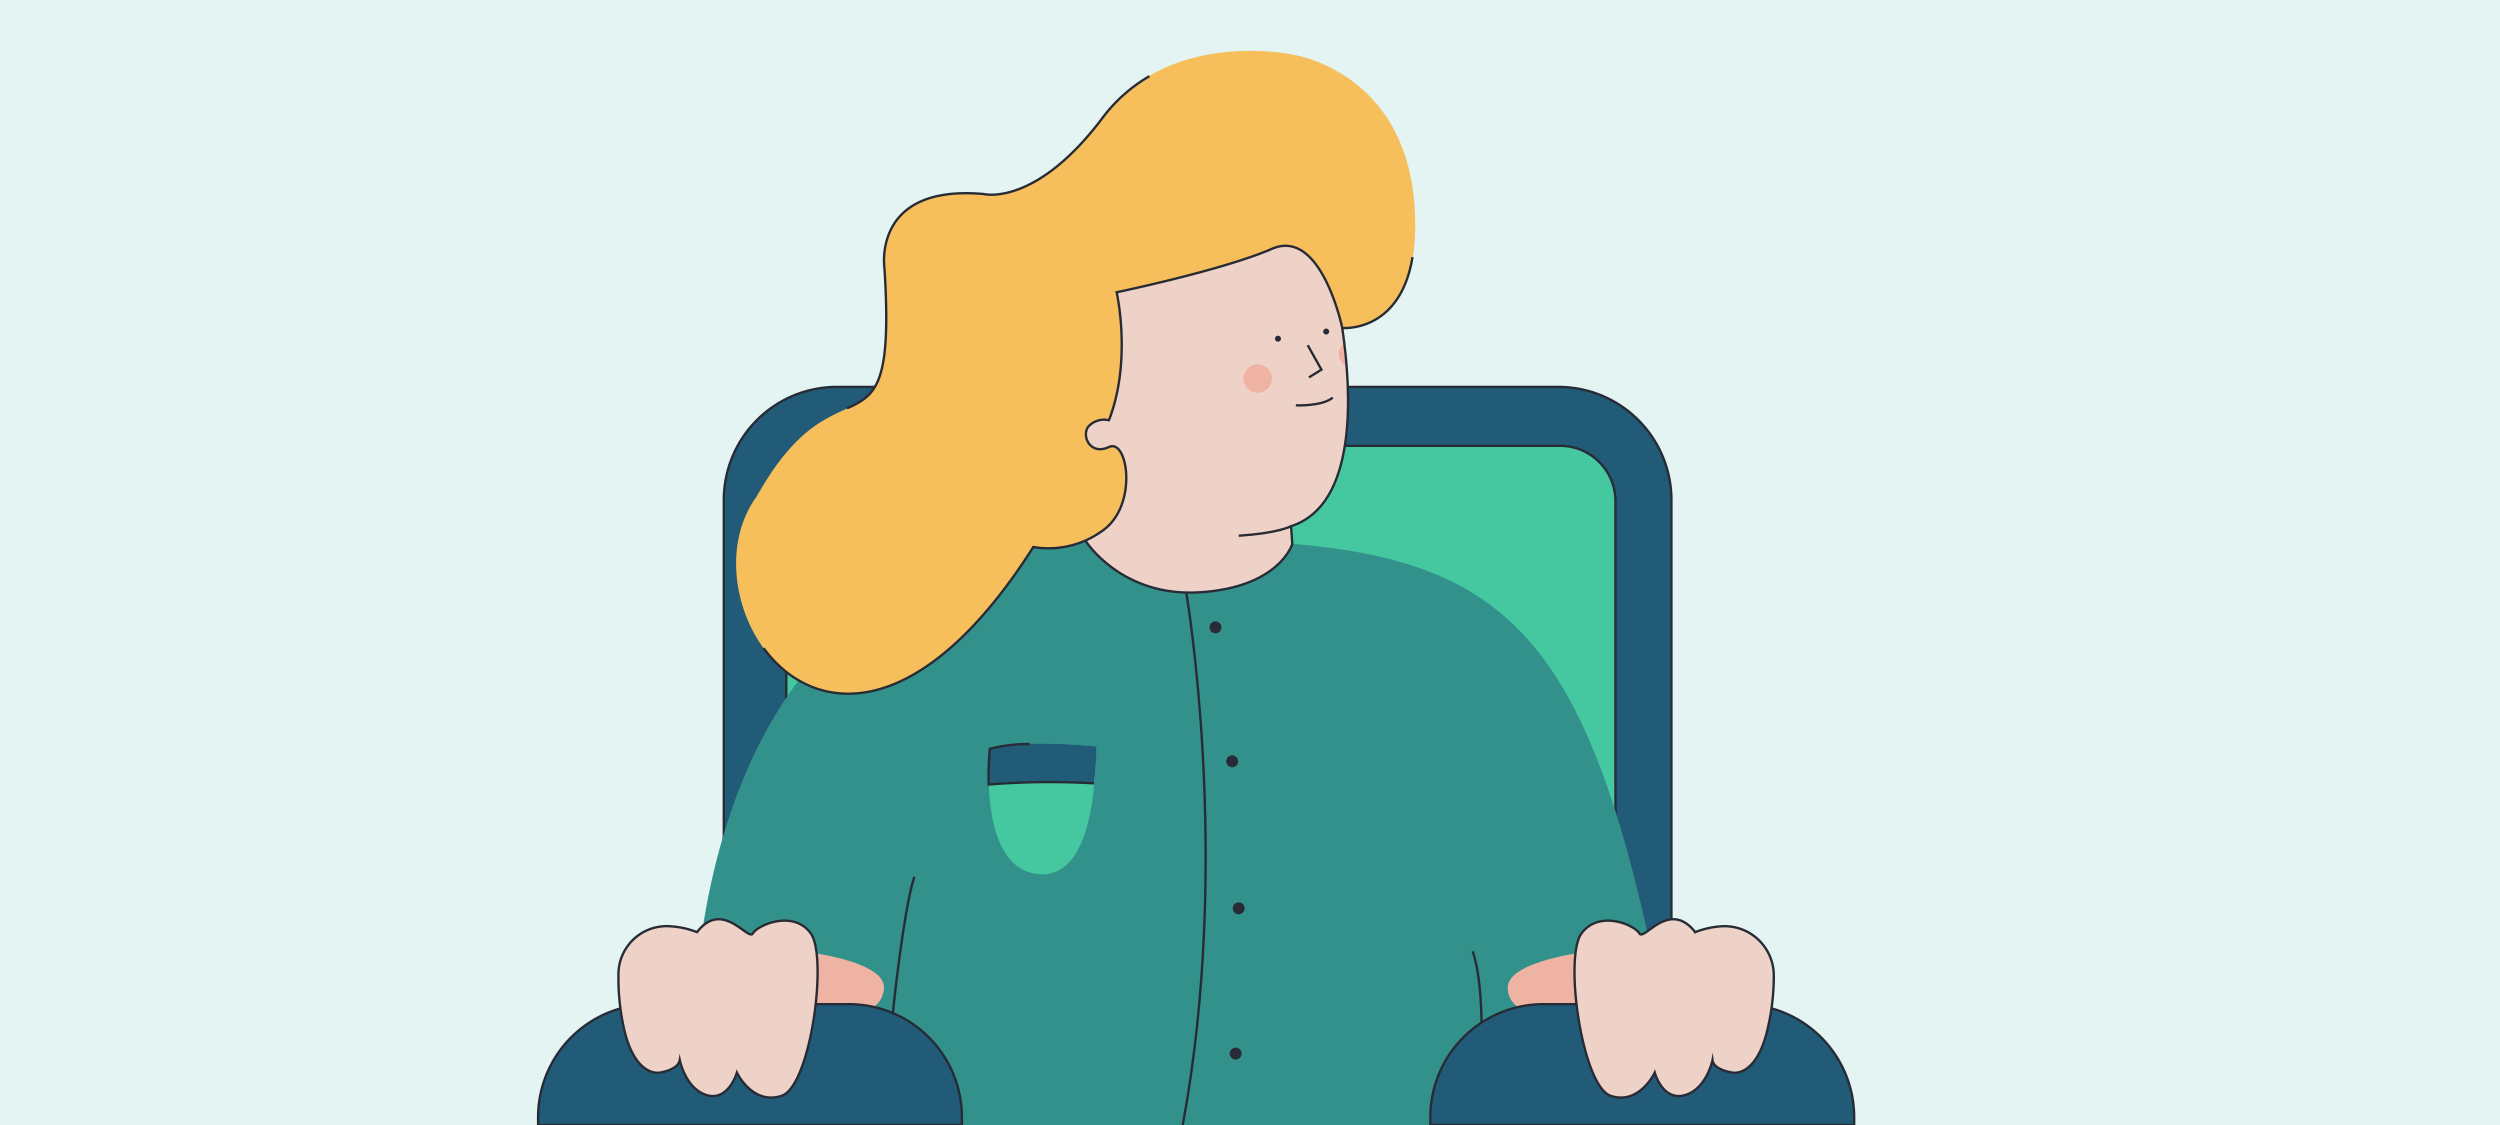 <?xml version="1.0" encoding="utf-8"?>
<svg xmlns="http://www.w3.org/2000/svg" data-name="Capa 1" id="Capa_1" viewBox="0 0 420 189">
  <defs>
    <style>.cls-1{fill:#e3f4f3;}.cls-2,.cls-9{fill:#215b77;}.cls-10,.cls-2,.cls-3,.cls-6,.cls-7{stroke:#272b36;stroke-miterlimit:10;stroke-width:0.4px;}.cls-3,.cls-8{fill:#45c8a0;}.cls-4,.cls-7{fill:#33918b;}.cls-5{fill:#efb3a3;}.cls-12,.cls-6{fill:#efd2c7;}.cls-10{fill:none;}.cls-11{fill:#272b36;}.cls-13{fill:#f7bf5c;}</style>
  </defs>
  <rect class="cls-1" height="189" width="420"/>
  <path class="cls-2" d="M140.6,65H261.8a19,19,0,0,1,19,19v97a0,0,0,0,1,0,0H121.6a0,0,0,0,1,0,0V84A19,19,0,0,1,140.6,65Z"/>
  <path class="cls-3" d="M141.4,74.9H262.1a9.3,9.3,0,0,1,9.3,9.3v90a0,0,0,0,1,0,0H132.1a0,0,0,0,1,0,0v-90A9.3,9.3,0,0,1,141.4,74.9Z"/>
  <path class="cls-4" d="M119.2,189H279.7l2.4-5.3c-15.5-87.6-28.7-94.5-99.7-92.8s-65.9,89.5-65.9,89.5Z"/>
  <path class="cls-5" d="M134.5,159.8s14.6,1.5,14,6.4-7,3.9-7,3.9h-8Z"/>
  <path class="cls-2" d="M109.4,168.7h33.2a19,19,0,0,1,19,19V189a0,0,0,0,1,0,0H90.4a0,0,0,0,1,0,0v-1.3A19,19,0,0,1,109.4,168.7Z"/>
  <path class="cls-6" d="M112.3,155.6a8.1,8.1,0,0,0-8.4,8.3,38.1,38.1,0,0,0,1.2,10c2,7.1,5.7,6.3,5.7,6.3s3.1-.4,3.4-2.1c0,0,1,4.9,4.6,5.9s5-3.8,5-3.8,2.6,5.5,7.5,3.9,7.8-23.3,4.9-27.3-8.9-1.4-9.7,0-5.1-5.8-9.4-.2A14.9,14.9,0,0,0,112.3,155.6Z"/>
  <path class="cls-5" d="M267.4,159.8s-14.6,1.5-14.1,6.4,7.1,3.9,7.1,3.9h7.9Z"/>
  <path class="cls-2" d="M240.3,168.7h71.2a0,0,0,0,1,0,0V170a19,19,0,0,1-19,19H259.3a19,19,0,0,1-19-19v-1.3a0,0,0,0,1,0,0Z" transform="translate(551.8 357.7) rotate(-180)"/>
  <path class="cls-6" d="M289.5,155.6a8.3,8.3,0,0,1,8.5,8.3,38.7,38.7,0,0,1-1.3,10c-2,7.1-5.6,6.3-5.6,6.3s-3.2-.4-3.4-2.1c0,0-1,4.9-4.7,5.9s-5-3.8-5-3.8-2.6,5.5-7.4,3.9-7.9-23.3-4.9-27.3,8.9-1.4,9.7,0,5-5.8,9.4-.2A14.7,14.7,0,0,1,289.5,155.6Z"/>
  <path class="cls-7" d="M150,170.2s1.7-16.9,3.6-22.9"/>
  <path class="cls-7" d="M248.9,171.8s0-7.8-1.5-12"/>
  <path class="cls-8" d="M166.3,125.8s-2.2,19.5,7.7,21,10-16.8,10.2-21.4C184.2,125.4,171.9,124.1,166.3,125.8Z"/>
  <path class="cls-9" d="M166.3,125.8a46.3,46.3,0,0,0-.2,6,129.3,129.3,0,0,1,17.7-.2,58.2,58.2,0,0,0,.4-6.2S171.9,124.1,166.3,125.8Z"/>
  <path class="cls-10" d="M173,125a26.2,26.2,0,0,0-6.7.8,46.3,46.3,0,0,0-.2,6,129.3,129.3,0,0,1,17.7-.2"/>
  <path class="cls-10" d="M199.3,99.6s7.7,44.8-.6,89.4"/>
  <path class="cls-11" d="M204.2,106.4a1,1,0,0,0,0-2,1,1,0,0,0,0,2Z"/>
  <path class="cls-11" d="M207,128.9a1,1,0,0,0,0-2,1,1,0,0,0,0,2Z"/>
  <path class="cls-11" d="M208.1,153.6a1,1,0,0,0,0-2,1,1,0,0,0,0,2Z"/>
  <path class="cls-11" d="M207.6,178a1,1,0,0,0,0-2,1,1,0,0,0,0,2Z"/>
  <path class="cls-12" d="M216.9,88.4c15.9-5.1,7.2-40.9,7.2-40.9l2.4-9.9-23.6-3.5L178.2,45.2c-24.7,11.1-6.3,19.6-6.3,19.6l10.5,10V90.9s6,9.5,19.3,8.6,15.4-8.1,15.4-8.1h0Z"/>
  <path class="cls-13" d="M186.3,70.6a3.6,3.6,0,0,0-3.4,1c-1.3,1.5.2,5,3.4,3.5s4.9,9.8-1,14a15.4,15.4,0,0,1-11.7,2.8c-32.6,51.2-59.9,9.6-46.4-8.6a2.5,2.5,0,0,1,.4-.7c13.6-23.7,23.1-3.3,21-37.4,0,0-2.3-14.3,16.7-12.6,0,0,8.7,2.2,20-12.9s32-10.5,32-10.5,18.5,2.7,20.3,24.9-12.1,21-12.1,21S222,38.2,213.7,41.8s-26.1,7.3-26.1,7.3S190.2,60.6,186.3,70.6Z"/>
  <polyline class="cls-10" points="219.7 58 222 62.1 219.9 63.4"/>
  <circle class="cls-5" cx="211.3" cy="63.6" r="2.4"/>
  <path class="cls-5" d="M225.9,57.6a2.7,2.7,0,0,0-1,1.6,2.4,2.4,0,0,0,1.4,2.4C226.1,60.2,226,58.9,225.9,57.6Z"/>
  <path class="cls-11" d="M222.8,56.2a.5.5,0,1,0,0-1,.5.5,0,0,0,0,1Z"/>
  <path class="cls-11" d="M214.7,57.4a.5.5,0,0,0,0-1,.5.5,0,1,0,0,1Z"/>
  <path class="cls-10" d="M217.7,68.1s4.4.2,6.2-1.3"/>
  <path class="cls-10" d="M216.9,88.4s-2.2,1.2-8.8,1.6"/>
  <path class="cls-10" d="M142.3,68.6c4.9-2.2,7.5-4,6.3-23.4,0,0-2.3-14.3,16.7-12.6,0,0,8.7,2.2,20-12.9a26.4,26.4,0,0,1,7.8-6.9"/>
  <path class="cls-10" d="M237.3,43.2c-2.1,12.8-11.8,11.9-11.8,11.9S222,38.2,213.7,41.8s-26.1,7.3-26.1,7.3,2.6,11.5-1.3,21.5a3.6,3.6,0,0,0-3.4,1c-1.3,1.5.2,5,3.4,3.5s4.9,9.8-1,14a15.4,15.4,0,0,1-11.7,2.8c-19.6,30.8-37.3,28-45.3,17"/>
  <path class="cls-10" d="M182.4,90.9s6,9.5,19.3,8.6,15.4-8.1,15.4-8.1h0l-.2-3c11.2-3.6,10.2-22.5,8.6-33.3"/>
</svg>